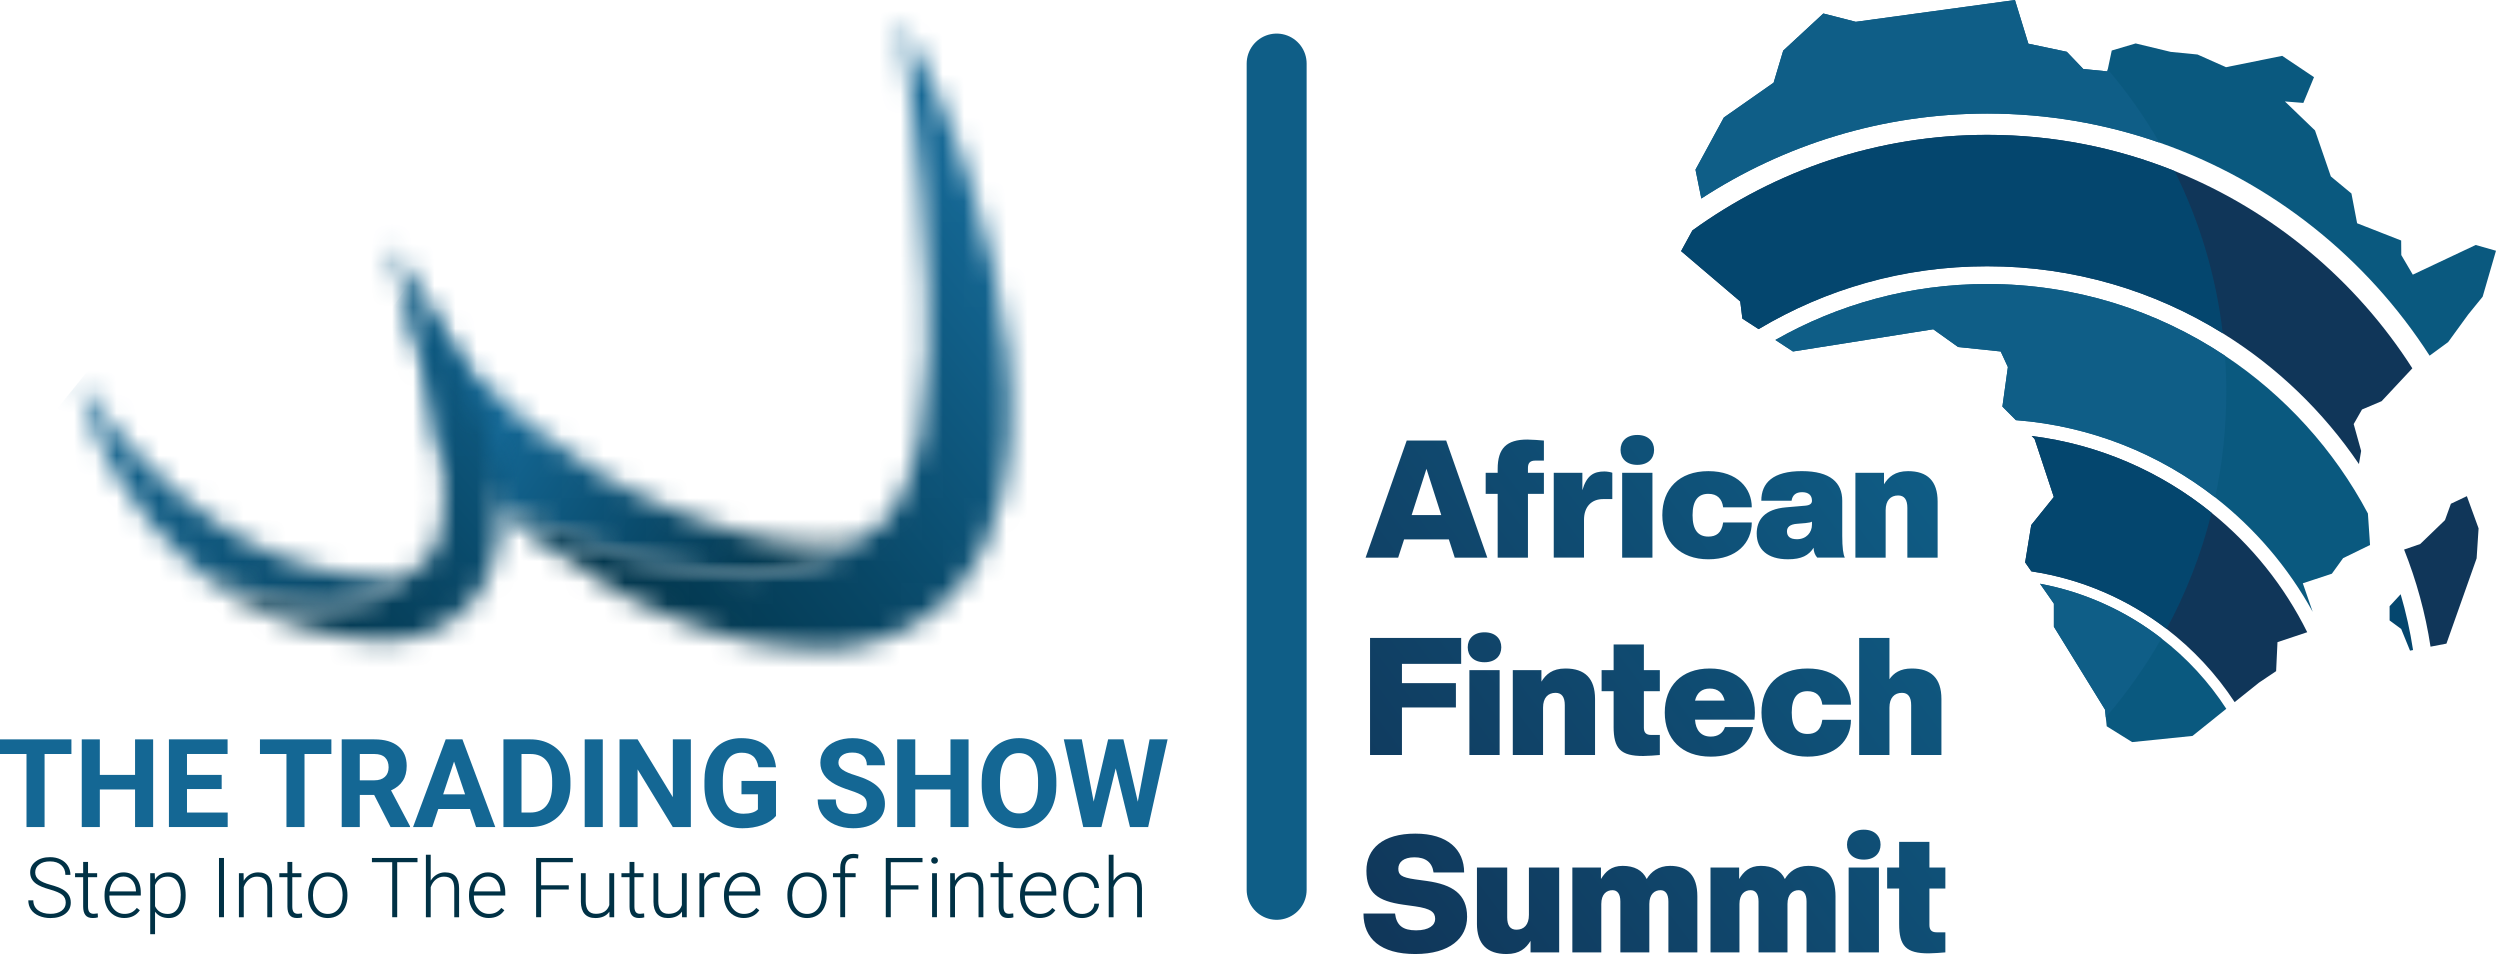 <svg width="118" height="46" viewBox="0 0 118 46" fill="none" xmlns="http://www.w3.org/2000/svg">
<path d="M111.864 25.725L110.594 26.345L110.064 27.079L108.693 27.531L109.159 28.879C108.003 26.777 106.43 24.94 104.553 23.475C101.915 21.421 98.677 20.103 95.15 19.831L94.513 19.191L94.772 17.324L94.433 16.59L92.422 16.379L91.249 15.541L84.628 16.59L83.797 16.047C86.75 14.367 90.163 13.405 93.8 13.405C97.947 13.405 101.802 14.652 105.02 16.791C107.84 18.665 110.17 21.229 111.765 24.236L111.866 25.725H111.864Z" fill="#0A597F"/>
<path d="M117.811 11.833L117.181 14.005L116.497 14.847L115.552 16.147L114.677 16.788C111.694 12.152 107.215 8.568 101.928 6.731C99.384 5.842 96.648 5.36 93.802 5.36C88.828 5.36 84.191 6.838 80.302 9.369L80.027 8.008L81.365 5.548L83.715 3.902L84.167 2.39L86.061 0.637L87.593 1.03L95.106 0.001L95.739 2.062L97.553 2.445L98.33 3.256L99.466 3.37L99.486 3.276L99.674 2.385L100.803 2.05L102.46 2.449L103.723 2.573L105.068 3.172L107.719 2.636L109.221 3.642L108.718 4.858L107.847 4.788L109.268 6.156L110.016 8.328L110.988 9.133L111.256 10.538L113.335 11.352L113.341 12.039L113.884 12.964L116.854 11.563L117.81 11.835L117.811 11.833Z" fill="#0A597F"/>
<path d="M113.863 17.384L112.412 18.936L111.486 19.329L111.094 20.016L111.446 21.283L111.342 21.904C109.662 19.423 107.467 17.311 104.916 15.732C101.684 13.724 97.876 12.568 93.799 12.568C89.723 12.568 86.169 13.653 83.005 15.534L82.24 15.038L82.14 14.23L79.348 11.853L79.881 10.878C83.796 8.042 88.607 6.366 93.8 6.366C96.924 6.366 99.908 6.972 102.643 8.072C107.279 9.936 111.202 13.222 113.863 17.385V17.384Z" fill="#103659"/>
<path d="M105.082 33.455L103.486 34.736L100.637 35.027L99.437 34.28L99.393 33.858L99.356 33.493L96.943 29.581V28.491L96.289 27.552C98.418 27.951 100.372 28.853 102.021 30.134C103.222 31.059 104.257 32.185 105.082 33.456V33.455Z" fill="#0A597F"/>
<path d="M108.901 29.841L107.497 30.31L107.433 31.678L106.628 32.218L105.475 33.14C104.607 31.816 103.517 30.646 102.264 29.684C100.437 28.286 98.258 27.328 95.881 26.968L95.586 26.546L95.874 24.783L96.94 23.459L96.032 20.717L95.895 20.579C99.086 20.978 102.003 22.272 104.386 24.203C106.267 25.725 107.816 27.649 108.902 29.842L108.901 29.841Z" fill="#103659"/>
<path d="M113.753 30.71L113.896 30.682C113.76 29.783 113.561 28.905 113.311 28.048L112.789 28.614V29.285L113.336 29.687L113.753 30.71Z" fill="#04466E"/>
<path d="M116.897 26.352L116.989 24.939L116.436 23.419L115.682 23.777L115.403 24.55L114.235 25.677L113.473 25.94C114.052 27.397 114.478 28.93 114.721 30.523L115.472 30.379L116.897 26.352V26.352Z" fill="#103659"/>
<path d="M80.302 9.369L80.027 8.008L81.365 5.547L83.715 3.901L84.167 2.39L86.061 0.637L87.593 1.029L95.106 0L95.739 2.062L97.553 2.444L98.33 3.255L99.466 3.37L99.486 3.276C100.402 4.349 101.216 5.505 101.927 6.732C99.382 5.844 96.647 5.361 93.801 5.361C88.826 5.361 84.189 6.84 80.301 9.371L80.302 9.369Z" fill="#0F5E87"/>
<path d="M96.29 27.552C98.418 27.951 100.373 28.852 102.022 30.133C101.264 31.46 100.386 32.708 99.393 33.857L99.356 33.492L96.943 29.58V28.49L96.289 27.552H96.29Z" fill="#0F5E87"/>
<path d="M95.894 20.579C99.086 20.978 102.002 22.272 104.386 24.203C103.906 26.133 103.189 27.974 102.264 29.683C100.437 28.285 98.258 27.327 95.881 26.968L95.586 26.546L95.874 24.782L96.94 23.458L96.032 20.716L95.895 20.579H95.894Z" fill="#04466E"/>
<path d="M93.799 12.567C89.857 12.567 86.169 13.653 83.005 15.534L82.24 15.038L82.14 14.23L79.348 11.853L79.881 10.877C83.796 8.042 88.607 6.365 93.8 6.365C96.924 6.365 99.908 6.972 102.643 8.072C103.813 10.428 104.597 13.01 104.916 15.732C101.685 13.724 97.876 12.567 93.8 12.567H93.799Z" fill="#04466E"/>
<path d="M105.08 18.51C105.08 20.213 104.899 21.873 104.554 23.475C101.915 21.421 98.677 20.103 95.15 19.831L94.513 19.191L94.772 17.324L94.433 16.59L92.422 16.379L91.249 15.541L84.628 16.59L83.797 16.047C86.75 14.367 90.163 13.405 93.8 13.405C97.947 13.405 101.802 14.652 105.02 16.791C105.061 17.357 105.081 17.93 105.081 18.51H105.08Z" fill="#0F5E87"/>
<path d="M68.664 26.321L68.385 25.459H66.273L65.993 26.321H64.456L66.397 20.794H68.26L70.201 26.321H68.664H68.664ZM67.329 22.128L66.63 24.31H68.027L67.329 22.128ZM70.69 26.321V23.309H70.124V22.315H70.69V22.137C70.69 21.166 71.102 20.747 72.088 20.747C72.297 20.747 72.686 20.778 72.872 20.794V21.741H72.461C72.228 21.741 72.119 21.849 72.119 22.082V22.316H72.872V23.309H72.119V26.321H70.691L70.69 26.321ZM73.337 26.321V22.315H74.688V23.138C74.89 22.439 75.224 22.253 75.728 22.253C75.837 22.253 76.039 22.284 76.101 22.314V23.557H75.666C75.122 23.557 74.765 23.914 74.765 24.535V26.32H73.337V26.321ZM76.489 21.236C76.489 20.832 76.769 20.53 77.281 20.53C77.793 20.53 78.073 20.832 78.073 21.236C78.073 21.64 77.793 21.942 77.281 21.942C76.769 21.942 76.489 21.64 76.489 21.236ZM76.566 26.321V22.315H77.995V26.321H76.566ZM78.461 24.318C78.461 23.083 79.245 22.238 80.634 22.238C82.024 22.238 82.684 23.06 82.684 23.945H81.333C81.279 23.542 81.053 23.309 80.634 23.309C80.153 23.309 79.889 23.619 79.889 24.318C79.889 25.017 80.153 25.327 80.634 25.327C80.991 25.327 81.263 25.172 81.333 24.66H82.684C82.684 25.622 81.97 26.399 80.634 26.399C79.299 26.399 78.461 25.552 78.461 24.318V24.318ZM82.916 25.187C82.916 24.558 83.266 24.03 84.314 23.945L85.222 23.867C85.455 23.844 85.525 23.751 85.525 23.635C85.525 23.371 85.354 23.231 85.059 23.231C84.764 23.231 84.601 23.371 84.562 23.635H83.134C83.134 22.788 83.685 22.237 85.044 22.237C86.403 22.237 86.954 22.788 86.954 23.635V25.296C86.954 25.839 87 26.189 87.078 26.32H85.773C85.665 26.196 85.603 26.041 85.603 25.855C85.37 26.212 85.044 26.398 84.392 26.398C83.422 26.398 82.917 25.924 82.917 25.187H82.916ZM85.525 24.761V24.621C85.486 24.652 85.37 24.675 85.215 24.69L84.834 24.722C84.477 24.745 84.345 24.884 84.345 25.079C84.345 25.319 84.492 25.451 84.819 25.451C85.254 25.451 85.525 25.141 85.525 24.76V24.761ZM90.027 26.321V23.969C90.027 23.588 89.888 23.386 89.593 23.386C89.236 23.386 89.003 23.619 89.003 24.085V26.321H87.575V22.315H88.925V22.858C89.135 22.517 89.438 22.238 90.059 22.238C90.975 22.238 91.456 22.703 91.456 23.674V26.321H90.028L90.027 26.321ZM64.666 35.636V30.109H68.967V31.335H66.172V32.244H68.719V33.393H66.172V35.636H64.666ZM69.277 30.552C69.277 30.148 69.557 29.845 70.069 29.845C70.582 29.845 70.861 30.148 70.861 30.552C70.861 30.955 70.582 31.258 70.069 31.258C69.557 31.258 69.277 30.955 69.277 30.552ZM69.355 35.636V31.631H70.783V35.636H69.355ZM73.858 35.636V33.284C73.858 32.904 73.718 32.702 73.423 32.702C73.066 32.702 72.832 32.935 72.832 33.4V35.636H71.404V31.631H72.755V32.174C72.965 31.832 73.267 31.553 73.889 31.553C74.805 31.553 75.286 32.019 75.286 32.99V35.637H73.858L73.858 35.636ZM76.163 34.293V32.624H75.596V31.631H76.163V30.42H77.591V31.631H78.344V32.624H77.591V34.348C77.591 34.581 77.7 34.689 77.933 34.689H78.344V35.636C78.157 35.652 77.77 35.683 77.56 35.683C76.489 35.683 76.162 35.341 76.162 34.293H76.163ZM78.577 33.633C78.577 32.399 79.346 31.553 80.704 31.553C82.063 31.553 82.831 32.4 82.831 33.633C82.831 33.766 82.823 33.851 82.808 33.968H80.005C80.037 34.464 80.285 34.767 80.751 34.767C81.076 34.767 81.325 34.612 81.418 34.317H82.746C82.583 35.156 81.915 35.714 80.751 35.714C79.361 35.714 78.577 34.868 78.577 33.634V33.633ZM80.006 33.067H81.403C81.318 32.71 81.093 32.5 80.704 32.5C80.316 32.5 80.091 32.71 80.006 33.067ZM83.142 33.633C83.142 32.399 83.926 31.553 85.316 31.553C86.705 31.553 87.365 32.376 87.365 33.261H86.014C85.96 32.857 85.734 32.624 85.316 32.624C84.834 32.624 84.57 32.935 84.57 33.633C84.57 34.332 84.834 34.643 85.316 34.643C85.672 34.643 85.945 34.487 86.014 33.975H87.365C87.365 34.938 86.651 35.714 85.316 35.714C83.98 35.714 83.142 34.868 83.142 33.634V33.633ZM90.207 35.636V33.284C90.207 32.904 90.067 32.702 89.772 32.702C89.415 32.702 89.182 32.935 89.182 33.4V35.636H87.753V30.109H89.182V32.058C89.383 31.77 89.686 31.553 90.237 31.553C91.153 31.553 91.635 32.019 91.635 32.99V35.637H90.207V35.636ZM64.356 43.12H65.846C65.916 43.687 66.219 43.912 66.84 43.912C67.461 43.912 67.74 43.664 67.74 43.376C67.74 43.058 67.546 42.887 66.793 42.779L66.234 42.701C65.031 42.53 64.495 42.15 64.495 41.101C64.495 40.053 65.271 39.347 66.801 39.347C68.331 39.347 69.107 40.1 69.107 41.179H67.663C67.601 40.705 67.29 40.465 66.762 40.465C66.234 40.465 66.001 40.706 66.001 41.001C66.001 41.296 66.141 41.412 66.793 41.506L67.352 41.583C68.556 41.754 69.247 42.196 69.247 43.276C69.247 44.277 68.432 45.03 66.801 45.03C65.171 45.03 64.356 44.308 64.356 43.12ZM69.712 43.594V40.947H71.14V43.299C71.14 43.68 71.28 43.882 71.575 43.882C71.932 43.882 72.165 43.649 72.165 43.183V40.947H73.593V44.953H72.242V44.409C72.033 44.751 71.73 45.03 71.109 45.03C70.193 45.03 69.711 44.564 69.711 43.594H69.712ZM78.748 44.952V42.553C78.748 42.172 78.593 42.017 78.376 42.017C78.096 42.017 77.848 42.204 77.848 42.669V44.952H76.481V42.553C76.481 42.172 76.326 42.017 76.109 42.017C75.829 42.017 75.581 42.204 75.581 42.669V44.952H74.215V40.946H75.565V41.49C75.775 41.148 76.047 40.869 76.59 40.869C77.133 40.869 77.529 41.071 77.724 41.49C77.925 41.148 78.282 40.869 78.826 40.869C79.665 40.869 80.115 41.334 80.115 42.305V44.953H78.749L78.748 44.952ZM85.269 44.952V42.553C85.269 42.172 85.114 42.017 84.897 42.017C84.617 42.017 84.369 42.204 84.369 42.669V44.952H83.003V42.553C83.003 42.172 82.847 42.017 82.63 42.017C82.35 42.017 82.102 42.204 82.102 42.669V44.952H80.736V40.946H82.087V41.49C82.296 41.148 82.568 40.869 83.111 40.869C83.654 40.869 84.051 41.071 84.245 41.49C84.447 41.148 84.804 40.869 85.347 40.869C86.186 40.869 86.636 41.334 86.636 42.305V44.953H85.27L85.269 44.952ZM87.179 39.867C87.179 39.464 87.458 39.161 87.971 39.161C88.483 39.161 88.763 39.464 88.763 39.867C88.763 40.271 88.483 40.574 87.971 40.574C87.458 40.574 87.179 40.271 87.179 39.867ZM87.256 44.952V40.946H88.685V44.952H87.256ZM89.639 43.609V41.94H89.073V40.946H89.639V39.735H91.068V40.946H91.821V41.94H91.068V43.663C91.068 43.896 91.176 44.005 91.409 44.005H91.821V44.952C91.634 44.968 91.246 44.999 91.037 44.999C89.965 44.999 89.639 44.657 89.639 43.609H89.639Z" fill="url(#paint0_linear_2610_2208)"/>
<mask id="mask0_2610_2208" style="mask-type:luminance" maskUnits="userSpaceOnUse" x="23" y="23" width="15" height="5">
<path d="M25.169 25.111C25.169 25.111 32.215 28.23 37.674 26.815C32.132 28.109 24.389 24.344 23.672 23.987C24.165 24.366 24.677 24.729 25.169 25.111Z" fill="white"/>
</mask>
<g mask="url(#mask0_2610_2208)">
<path d="M28.872 17.222L21.621 26.655L32.473 34.997L39.724 25.564L28.872 17.222Z" fill="url(#paint1_linear_2610_2208)"/>
</g>
<mask id="mask1_2610_2208" style="mask-type:luminance" maskUnits="userSpaceOnUse" x="40" y="25" width="1" height="1">
<path d="M40.591 25.427C40.509 25.495 40.425 25.561 40.34 25.624C40.439 25.555 40.538 25.483 40.634 25.408C40.62 25.415 40.605 25.421 40.591 25.427" fill="white"/>
</mask>
<g mask="url(#mask1_2610_2208)">
<path d="M40.448 25.267L40.234 25.545L40.524 25.768L40.737 25.49L40.448 25.267Z" fill="url(#paint2_linear_2610_2208)"/>
</g>
<path d="M3.372 35.589H2.104V39.037H1.251V35.589H0V34.898H3.371V35.589H3.372Z" fill="#146794"/>
<path d="M7.228 39.037H6.375V37.263H4.712V39.037H3.859V34.898H4.712V36.575H6.375V34.898H7.228V39.037Z" fill="#146794"/>
<path d="M10.463 37.243H8.826V38.352H10.747V39.036H7.973V34.897H10.742V35.588H8.826V36.575H10.463V37.242V37.243Z" fill="#146794"/>
<path d="M15.641 35.589H14.373V39.037H13.521V35.589H12.27V34.898H15.641V35.589H15.641Z" fill="#146794"/>
<path d="M17.661 37.522H16.982V39.037H16.129V34.898H17.667C18.155 34.898 18.533 35.007 18.798 35.225C19.064 35.442 19.196 35.751 19.196 36.149C19.196 36.431 19.135 36.667 19.013 36.855C18.89 37.044 18.706 37.194 18.457 37.306L19.353 38.998V39.038H18.437L17.661 37.522V37.522ZM16.982 36.831H17.67C17.884 36.831 18.05 36.777 18.167 36.668C18.285 36.559 18.343 36.408 18.343 36.217C18.343 36.025 18.288 35.868 18.177 35.756C18.066 35.645 17.896 35.589 17.667 35.589H16.982V36.831Z" fill="#146794"/>
<path d="M22.182 38.184H20.687L20.403 39.037H19.496L21.037 34.898H21.827L23.377 39.037H22.47L22.183 38.184H22.182ZM20.917 37.493H21.952L21.431 35.944L20.917 37.493Z" fill="#146794"/>
<path d="M23.762 39.037V34.898H25.035C25.399 34.898 25.725 34.98 26.012 35.144C26.299 35.308 26.523 35.541 26.684 35.843C26.845 36.145 26.925 36.489 26.925 36.874V37.064C26.925 37.449 26.846 37.791 26.688 38.09C26.53 38.39 26.307 38.622 26.019 38.787C25.731 38.952 25.406 39.035 25.044 39.037H23.762ZM24.615 35.589V38.352H25.027C25.36 38.352 25.616 38.243 25.792 38.025C25.968 37.807 26.058 37.495 26.062 37.09V36.871C26.062 36.45 25.975 36.131 25.8 35.915C25.626 35.697 25.371 35.589 25.035 35.589H24.615V35.589Z" fill="#146794"/>
<path d="M28.451 39.037H27.598V34.898H28.451V39.037Z" fill="#146794"/>
<path d="M32.608 39.037H31.755L30.095 36.314V39.037H29.242V34.898H30.095L31.758 37.627V34.898H32.608V39.037H32.608Z" fill="#146794"/>
<path d="M36.627 38.514C36.474 38.698 36.257 38.84 35.976 38.942C35.696 39.043 35.385 39.094 35.044 39.094C34.686 39.094 34.372 39.016 34.101 38.859C33.831 38.703 33.623 38.476 33.476 38.178C33.329 37.881 33.254 37.531 33.25 37.129V36.848C33.25 36.435 33.32 36.077 33.459 35.775C33.598 35.473 33.799 35.242 34.061 35.081C34.324 34.921 34.632 34.841 34.984 34.841C35.475 34.841 35.858 34.958 36.135 35.192C36.412 35.426 36.576 35.767 36.627 36.214H35.797C35.759 35.977 35.675 35.803 35.545 35.693C35.416 35.583 35.237 35.528 35.01 35.528C34.72 35.528 34.499 35.638 34.347 35.855C34.196 36.073 34.119 36.397 34.117 36.828V37.092C34.117 37.526 34.199 37.854 34.364 38.075C34.529 38.297 34.771 38.408 35.089 38.408C35.407 38.408 35.638 38.34 35.774 38.203V37.489H34.998V36.861H36.627V38.513L36.627 38.514Z" fill="#146794"/>
<path d="M40.913 37.951C40.913 37.79 40.856 37.666 40.742 37.58C40.629 37.494 40.424 37.403 40.128 37.307C39.832 37.211 39.598 37.117 39.426 37.024C38.955 36.77 38.721 36.428 38.721 35.998C38.721 35.774 38.784 35.575 38.91 35.4C39.036 35.225 39.217 35.087 39.453 34.989C39.689 34.891 39.953 34.841 40.247 34.841C40.541 34.841 40.806 34.895 41.038 35.002C41.269 35.109 41.449 35.26 41.577 35.455C41.705 35.65 41.769 35.872 41.769 36.121H40.916C40.916 35.931 40.856 35.783 40.737 35.678C40.617 35.574 40.45 35.521 40.233 35.521C40.017 35.521 39.863 35.565 39.747 35.653C39.632 35.741 39.574 35.857 39.574 36.001C39.574 36.136 39.642 36.249 39.778 36.339C39.913 36.431 40.113 36.516 40.376 36.595C40.861 36.741 41.215 36.922 41.436 37.138C41.658 37.354 41.769 37.623 41.769 37.945C41.769 38.303 41.633 38.585 41.362 38.788C41.091 38.992 40.726 39.094 40.268 39.094C39.949 39.094 39.659 39.035 39.398 38.919C39.136 38.803 38.937 38.643 38.8 38.44C38.662 38.237 38.594 38.002 38.594 37.735H39.449C39.449 38.192 39.722 38.42 40.268 38.42C40.471 38.42 40.629 38.379 40.743 38.297C40.856 38.214 40.913 38.099 40.913 37.952L40.913 37.951Z" fill="#146794"/>
<path d="M45.716 39.037H44.863V37.263H43.201V39.037H42.348V34.898H43.201V36.575H44.863V34.898H45.716V39.037Z" fill="#146794"/>
<path d="M49.861 37.061C49.861 37.468 49.789 37.826 49.645 38.133C49.501 38.44 49.294 38.677 49.026 38.843C48.758 39.01 48.451 39.093 48.104 39.093C47.757 39.093 47.455 39.011 47.186 38.846C46.917 38.681 46.708 38.446 46.56 38.139C46.412 37.834 46.337 37.481 46.336 37.084V36.879C46.336 36.471 46.409 36.113 46.556 35.803C46.703 35.493 46.911 35.255 47.179 35.089C47.447 34.923 47.753 34.84 48.098 34.84C48.443 34.84 48.75 34.923 49.018 35.089C49.286 35.255 49.494 35.493 49.64 35.803C49.787 36.113 49.86 36.471 49.86 36.876V37.061H49.861ZM48.997 36.874C48.997 36.44 48.919 36.11 48.764 35.885C48.608 35.659 48.387 35.546 48.098 35.546C47.81 35.546 47.591 35.657 47.436 35.88C47.281 36.103 47.202 36.429 47.2 36.86V37.062C47.2 37.484 47.278 37.812 47.433 38.045C47.588 38.278 47.812 38.395 48.104 38.395C48.396 38.395 48.61 38.283 48.763 38.058C48.917 37.834 48.994 37.506 48.996 37.076V36.874L48.997 36.874Z" fill="#146794"/>
<path d="M53.704 37.843L54.261 34.898H55.111L54.193 39.037H53.335L52.661 36.268L51.987 39.037H51.129L50.211 34.898H51.061L51.621 37.837L52.303 34.898H53.025L53.705 37.843H53.704Z" fill="#146794"/>
<path d="M3.103 42.605C3.103 42.451 3.049 42.328 2.94 42.238C2.831 42.147 2.632 42.061 2.343 41.98C2.053 41.899 1.842 41.81 1.708 41.715C1.519 41.579 1.424 41.401 1.424 41.18C1.424 40.96 1.512 40.792 1.688 40.659C1.865 40.525 2.089 40.458 2.364 40.458C2.549 40.458 2.715 40.494 2.862 40.566C3.009 40.637 3.122 40.737 3.203 40.865C3.284 40.993 3.324 41.136 3.324 41.294H3.086C3.086 41.102 3.02 40.948 2.89 40.832C2.759 40.716 2.583 40.658 2.363 40.658C2.143 40.658 1.979 40.705 1.852 40.801C1.725 40.897 1.662 41.022 1.662 41.176C1.662 41.318 1.719 41.434 1.833 41.524C1.947 41.614 2.129 41.693 2.38 41.762C2.631 41.83 2.822 41.902 2.951 41.975C3.08 42.049 3.178 42.137 3.243 42.24C3.308 42.342 3.341 42.463 3.341 42.603C3.341 42.823 3.253 43 3.077 43.133C2.9 43.266 2.668 43.333 2.38 43.333C2.183 43.333 2.002 43.297 1.838 43.227C1.674 43.157 1.549 43.058 1.463 42.931C1.378 42.805 1.336 42.659 1.336 42.495H1.572C1.572 42.693 1.646 42.848 1.793 42.962C1.94 43.076 2.136 43.133 2.381 43.133C2.599 43.133 2.773 43.085 2.906 42.989C3.038 42.893 3.103 42.766 3.103 42.607V42.605Z" fill="#003145"/>
<path d="M4.155 40.682V41.215H4.585V41.403H4.155V42.79C4.155 42.905 4.176 42.991 4.218 43.047C4.259 43.104 4.329 43.132 4.426 43.132C4.465 43.132 4.527 43.125 4.613 43.113L4.622 43.299C4.562 43.321 4.48 43.331 4.376 43.331C4.219 43.331 4.104 43.286 4.033 43.194C3.961 43.102 3.925 42.968 3.925 42.79V41.403H3.543V41.214H3.925V40.682H4.156L4.155 40.682Z" fill="#003145"/>
<path d="M5.866 43.331C5.689 43.331 5.529 43.288 5.386 43.201C5.244 43.114 5.132 42.992 5.053 42.836C4.974 42.681 4.934 42.507 4.934 42.313V42.23C4.934 42.031 4.973 41.851 5.05 41.691C5.127 41.531 5.235 41.405 5.374 41.313C5.512 41.221 5.662 41.176 5.823 41.176C6.075 41.176 6.276 41.262 6.424 41.434C6.572 41.606 6.646 41.842 6.646 42.14V42.268H5.163V42.312C5.163 42.548 5.23 42.744 5.365 42.901C5.501 43.058 5.671 43.136 5.876 43.136C5.999 43.136 6.107 43.114 6.201 43.069C6.296 43.024 6.381 42.952 6.458 42.854L6.602 42.964C6.433 43.208 6.188 43.33 5.866 43.33L5.866 43.331ZM5.824 41.372C5.651 41.372 5.505 41.435 5.387 41.562C5.269 41.689 5.196 41.859 5.171 42.073H6.418V42.048C6.411 41.848 6.354 41.686 6.247 41.56C6.139 41.434 5.998 41.371 5.824 41.371V41.372Z" fill="#003145"/>
<path d="M8.763 42.275C8.763 42.599 8.691 42.856 8.548 43.047C8.404 43.236 8.212 43.332 7.971 43.332C7.687 43.332 7.469 43.232 7.318 43.032V44.093H7.09V41.215H7.303L7.315 41.509C7.465 41.287 7.682 41.176 7.966 41.176C8.214 41.176 8.409 41.27 8.551 41.458C8.692 41.647 8.763 41.908 8.763 42.242V42.275ZM8.532 42.234C8.532 41.969 8.478 41.76 8.369 41.606C8.26 41.453 8.108 41.376 7.914 41.376C7.773 41.376 7.652 41.41 7.55 41.478C7.449 41.546 7.372 41.644 7.318 41.774V42.771C7.373 42.89 7.452 42.981 7.554 43.044C7.656 43.107 7.777 43.138 7.917 43.138C8.11 43.138 8.261 43.061 8.369 42.907C8.478 42.752 8.532 42.529 8.532 42.235L8.532 42.234Z" fill="#003145"/>
<path d="M10.572 43.293H10.336V40.496H10.572V43.293Z" fill="#003145"/>
<path d="M11.496 41.215L11.504 41.57C11.582 41.442 11.68 41.344 11.796 41.277C11.913 41.21 12.041 41.176 12.182 41.176C12.405 41.176 12.571 41.239 12.679 41.365C12.788 41.49 12.843 41.679 12.845 41.93V43.294H12.616V41.928C12.615 41.742 12.576 41.604 12.498 41.513C12.421 41.422 12.297 41.377 12.126 41.377C11.984 41.377 11.858 41.422 11.749 41.511C11.639 41.6 11.558 41.72 11.506 41.871V43.294H11.277V41.216H11.497L11.496 41.215Z" fill="#003145"/>
<path d="M13.796 40.682V41.215H14.226V41.403H13.796V42.79C13.796 42.905 13.817 42.991 13.858 43.047C13.9 43.104 13.969 43.132 14.067 43.132C14.105 43.132 14.167 43.125 14.253 43.113L14.263 43.299C14.203 43.321 14.121 43.331 14.017 43.331C13.859 43.331 13.745 43.286 13.673 43.194C13.602 43.102 13.566 42.968 13.566 42.79V41.403H13.184V41.214H13.566V40.682H13.796L13.796 40.682Z" fill="#003145"/>
<path d="M14.543 42.223C14.543 42.023 14.582 41.844 14.659 41.683C14.737 41.523 14.846 41.398 14.988 41.31C15.129 41.221 15.289 41.176 15.469 41.176C15.745 41.176 15.97 41.273 16.141 41.467C16.313 41.661 16.399 41.919 16.399 42.239V42.287C16.399 42.488 16.36 42.669 16.283 42.83C16.205 42.991 16.096 43.115 15.955 43.202C15.814 43.289 15.654 43.332 15.473 43.332C15.198 43.332 14.974 43.236 14.802 43.041C14.63 42.847 14.543 42.59 14.543 42.27V42.224L14.543 42.223ZM14.774 42.286C14.774 42.535 14.838 42.739 14.967 42.898C15.095 43.057 15.264 43.137 15.473 43.137C15.681 43.137 15.848 43.057 15.977 42.898C16.105 42.739 16.17 42.528 16.17 42.267V42.223C16.17 42.064 16.14 41.919 16.081 41.787C16.022 41.655 15.94 41.553 15.833 41.48C15.727 41.408 15.605 41.372 15.468 41.372C15.263 41.372 15.096 41.452 14.967 41.613C14.837 41.774 14.773 41.984 14.773 42.244V42.286H14.774Z" fill="#003145"/>
<path d="M19.706 40.696H18.748V43.293H18.512V40.696H17.555V40.496H19.706V40.696Z" fill="#003145"/>
<path d="M20.33 41.566C20.405 41.442 20.502 41.346 20.62 41.278C20.738 41.211 20.866 41.176 21.006 41.176C21.229 41.176 21.395 41.239 21.504 41.365C21.612 41.49 21.668 41.679 21.669 41.93V43.294H21.441V41.928C21.439 41.742 21.4 41.604 21.322 41.513C21.245 41.422 21.121 41.377 20.95 41.377C20.808 41.377 20.683 41.422 20.573 41.511C20.463 41.6 20.382 41.72 20.33 41.871V43.294H20.102V40.343H20.33V41.567V41.566Z" fill="#003145"/>
<path d="M23.069 43.331C22.892 43.331 22.733 43.288 22.59 43.201C22.447 43.114 22.335 42.992 22.256 42.836C22.177 42.681 22.137 42.507 22.137 42.313V42.23C22.137 42.031 22.176 41.851 22.253 41.691C22.33 41.531 22.438 41.405 22.577 41.313C22.715 41.221 22.865 41.176 23.026 41.176C23.279 41.176 23.479 41.262 23.627 41.434C23.775 41.606 23.849 41.842 23.849 42.14V42.268H22.366V42.312C22.366 42.548 22.433 42.744 22.569 42.901C22.704 43.058 22.874 43.136 23.079 43.136C23.202 43.136 23.31 43.114 23.405 43.069C23.499 43.024 23.584 42.952 23.661 42.854L23.805 42.964C23.636 43.208 23.391 43.33 23.07 43.33L23.069 43.331ZM23.026 41.372C22.853 41.372 22.708 41.435 22.59 41.562C22.471 41.689 22.399 41.859 22.373 42.073H23.62V42.048C23.614 41.848 23.557 41.686 23.449 41.56C23.342 41.434 23.201 41.371 23.026 41.371V41.372Z" fill="#003145"/>
<path d="M26.845 41.985H25.541V43.293H25.305V40.496H27.038V40.696H25.541V41.785H26.846V41.985H26.845Z" fill="#003145"/>
<path d="M28.763 43.03C28.624 43.231 28.404 43.332 28.1 43.332C27.878 43.332 27.71 43.267 27.595 43.139C27.479 43.01 27.421 42.819 27.418 42.567V41.215H27.646V42.538C27.646 42.934 27.807 43.132 28.127 43.132C28.447 43.132 28.671 42.994 28.759 42.719V41.215H28.99V43.294H28.767L28.763 43.031L28.763 43.03Z" fill="#003145"/>
<path d="M29.944 40.682V41.215H30.375V41.403H29.944V42.79C29.944 42.905 29.965 42.991 30.007 43.047C30.048 43.104 30.118 43.132 30.215 43.132C30.254 43.132 30.316 43.125 30.402 43.113L30.411 43.299C30.351 43.321 30.27 43.331 30.166 43.331C30.008 43.331 29.893 43.286 29.822 43.194C29.75 43.102 29.714 42.968 29.714 42.79V41.403H29.332V41.214H29.714V40.682H29.945L29.944 40.682Z" fill="#003145"/>
<path d="M32.188 43.03C32.05 43.231 31.829 43.332 31.526 43.332C31.304 43.332 31.136 43.267 31.02 43.139C30.905 43.01 30.846 42.819 30.844 42.567V41.215H31.072V42.538C31.072 42.934 31.233 43.132 31.553 43.132C31.873 43.132 32.096 42.994 32.185 42.719V41.215H32.415V43.294H32.193L32.189 43.031L32.188 43.03Z" fill="#003145"/>
<path d="M33.972 41.41C33.924 41.402 33.872 41.397 33.816 41.397C33.673 41.397 33.552 41.437 33.452 41.517C33.353 41.597 33.282 41.713 33.24 41.866V43.293H33.012V41.214H33.237L33.24 41.544C33.362 41.299 33.557 41.176 33.826 41.176C33.89 41.176 33.941 41.184 33.978 41.201L33.972 41.41Z" fill="#003145"/>
<path d="M35.104 43.331C34.928 43.331 34.768 43.288 34.625 43.201C34.482 43.114 34.371 42.992 34.291 42.836C34.212 42.681 34.172 42.507 34.172 42.313V42.23C34.172 42.031 34.211 41.851 34.288 41.691C34.365 41.531 34.474 41.405 34.612 41.313C34.75 41.221 34.9 41.176 35.062 41.176C35.314 41.176 35.514 41.262 35.662 41.434C35.81 41.606 35.884 41.842 35.884 42.14V42.268H34.401V42.312C34.401 42.548 34.468 42.744 34.604 42.901C34.739 43.058 34.909 43.136 35.114 43.136C35.237 43.136 35.346 43.114 35.44 43.069C35.534 43.024 35.62 42.952 35.696 42.854L35.84 42.964C35.671 43.208 35.426 43.33 35.105 43.33L35.104 43.331ZM35.062 41.372C34.889 41.372 34.743 41.435 34.625 41.562C34.506 41.689 34.434 41.859 34.408 42.073H35.655V42.048C35.649 41.848 35.592 41.686 35.484 41.56C35.377 41.434 35.236 41.371 35.062 41.371V41.372Z" fill="#003145"/>
<path d="M37.164 42.223C37.164 42.023 37.203 41.844 37.28 41.683C37.358 41.523 37.467 41.398 37.609 41.31C37.75 41.221 37.91 41.176 38.09 41.176C38.366 41.176 38.591 41.273 38.762 41.467C38.934 41.661 39.02 41.919 39.02 42.239V42.287C39.02 42.488 38.981 42.669 38.904 42.83C38.826 42.991 38.717 43.115 38.576 43.202C38.435 43.289 38.275 43.332 38.094 43.332C37.819 43.332 37.595 43.236 37.423 43.041C37.251 42.847 37.165 42.59 37.165 42.27V42.224L37.164 42.223ZM37.395 42.286C37.395 42.535 37.459 42.739 37.588 42.898C37.716 43.057 37.885 43.137 38.094 43.137C38.302 43.137 38.469 43.057 38.598 42.898C38.727 42.739 38.791 42.528 38.791 42.267V42.223C38.791 42.064 38.761 41.919 38.703 41.787C38.644 41.655 38.562 41.553 38.455 41.48C38.348 41.408 38.227 41.372 38.09 41.372C37.885 41.372 37.718 41.452 37.588 41.613C37.459 41.774 37.394 41.984 37.394 42.244V42.286H37.395Z" fill="#003145"/>
<path d="M39.66 43.293V41.403H39.316V41.215H39.66V40.963C39.66 40.751 39.714 40.587 39.822 40.473C39.931 40.36 40.082 40.302 40.275 40.302C40.362 40.302 40.443 40.313 40.519 40.334L40.501 40.525C40.437 40.51 40.368 40.502 40.292 40.502C40.165 40.502 40.066 40.541 39.996 40.62C39.925 40.699 39.89 40.811 39.89 40.956V41.215H40.386V41.403H39.89V43.293H39.66H39.66Z" fill="#003145"/>
<path d="M43.349 41.985H42.045V43.293H41.809V40.496H43.542V40.696H42.045V41.785H43.349V41.985H43.349Z" fill="#003145"/>
<path d="M43.953 40.614C43.953 40.571 43.967 40.534 43.995 40.505C44.023 40.475 44.062 40.459 44.11 40.459C44.159 40.459 44.198 40.474 44.227 40.505C44.255 40.534 44.27 40.571 44.27 40.614C44.27 40.657 44.255 40.694 44.227 40.723C44.198 40.752 44.159 40.767 44.11 40.767C44.062 40.767 44.023 40.752 43.995 40.723C43.967 40.694 43.953 40.657 43.953 40.614ZM44.224 43.293H43.994V41.215H44.224V43.293Z" fill="#003145"/>
<path d="M45.066 41.215L45.074 41.57C45.152 41.442 45.25 41.344 45.366 41.277C45.482 41.21 45.611 41.176 45.752 41.176C45.975 41.176 46.141 41.239 46.25 41.365C46.358 41.49 46.414 41.679 46.415 41.93V43.294H46.187V41.928C46.186 41.742 46.146 41.604 46.068 41.513C45.991 41.422 45.867 41.377 45.697 41.377C45.555 41.377 45.429 41.422 45.319 41.511C45.209 41.6 45.128 41.72 45.076 41.871V43.294H44.848V41.216H45.067L45.066 41.215Z" fill="#003145"/>
<path d="M47.366 40.682V41.215H47.796V41.403H47.366V42.79C47.366 42.905 47.387 42.991 47.429 43.047C47.47 43.104 47.54 43.132 47.637 43.132C47.675 43.132 47.737 43.125 47.824 43.113L47.833 43.299C47.773 43.321 47.691 43.331 47.587 43.331C47.43 43.331 47.315 43.286 47.244 43.194C47.172 43.102 47.136 42.968 47.136 42.79V41.403H46.754V41.214H47.136V40.682H47.367L47.366 40.682Z" fill="#003145"/>
<path d="M49.077 43.331C48.9 43.331 48.74 43.288 48.597 43.201C48.455 43.114 48.343 42.992 48.264 42.836C48.184 42.681 48.145 42.507 48.145 42.313V42.23C48.145 42.031 48.184 41.851 48.261 41.691C48.338 41.531 48.446 41.405 48.585 41.313C48.723 41.221 48.873 41.176 49.034 41.176C49.287 41.176 49.487 41.262 49.635 41.434C49.783 41.606 49.856 41.842 49.856 42.14V42.268H48.373V42.312C48.373 42.548 48.441 42.744 48.576 42.901C48.712 43.058 48.882 43.136 49.087 43.136C49.209 43.136 49.318 43.114 49.412 43.069C49.507 43.024 49.592 42.952 49.669 42.854L49.813 42.964C49.644 43.208 49.399 43.33 49.077 43.33L49.077 43.331ZM49.034 41.372C48.861 41.372 48.716 41.435 48.597 41.562C48.479 41.689 48.407 41.859 48.381 42.073H49.628V42.048C49.621 41.848 49.565 41.686 49.457 41.56C49.349 41.434 49.209 41.371 49.034 41.371V41.372Z" fill="#003145"/>
<path d="M51.075 43.138C51.235 43.138 51.369 43.093 51.478 43.002C51.586 42.912 51.645 42.795 51.654 42.652H51.874C51.868 42.779 51.828 42.894 51.755 42.999C51.682 43.103 51.585 43.185 51.464 43.244C51.343 43.303 51.214 43.332 51.075 43.332C50.802 43.332 50.587 43.237 50.427 43.047C50.267 42.858 50.188 42.603 50.188 42.283V42.214C50.188 42.009 50.223 41.827 50.295 41.67C50.367 41.512 50.47 41.391 50.603 41.305C50.737 41.219 50.894 41.176 51.073 41.176C51.301 41.176 51.489 41.244 51.637 41.38C51.785 41.515 51.864 41.694 51.874 41.915H51.654C51.643 41.753 51.585 41.621 51.478 41.521C51.371 41.422 51.236 41.371 51.074 41.371C50.866 41.371 50.705 41.446 50.591 41.596C50.476 41.746 50.419 41.956 50.419 42.226V42.293C50.419 42.559 50.476 42.765 50.591 42.914C50.705 43.062 50.867 43.137 51.076 43.137L51.075 43.138Z" fill="#003145"/>
<path d="M52.56 41.566C52.636 41.442 52.733 41.346 52.85 41.278C52.968 41.211 53.097 41.176 53.237 41.176C53.459 41.176 53.626 41.239 53.734 41.365C53.843 41.49 53.898 41.679 53.9 41.93V43.294H53.671V41.928C53.67 41.742 53.631 41.604 53.553 41.513C53.475 41.422 53.351 41.377 53.181 41.377C53.039 41.377 52.913 41.422 52.803 41.511C52.694 41.6 52.613 41.72 52.56 41.871V43.294H52.332V40.343H52.56V41.567V41.566Z" fill="#003145"/>
<mask id="mask2_2610_2208" style="mask-type:luminance" maskUnits="userSpaceOnUse" x="19" y="13" width="22" height="15">
<path d="M19.873 16.15C20.211 17.243 20.485 18.368 20.631 19.553C20.68 19.964 20.717 20.381 20.732 20.807C21.236 21.452 21.689 22.156 22.266 22.756C22.692 23.204 23.174 23.603 23.674 23.987H23.675C24.392 24.345 32.135 28.109 37.677 26.815C38.649 26.589 39.554 26.207 40.34 25.624C40.425 25.561 40.509 25.495 40.592 25.427C40.606 25.422 40.621 25.415 40.635 25.408C40.639 25.405 40.642 25.403 40.645 25.4C40.321 25.535 39.961 25.632 39.555 25.688C39.486 25.7 39.224 25.707 38.961 25.704C38.691 25.7 38.397 25.684 38.102 25.664C37.806 25.642 37.505 25.614 37.21 25.583C36.918 25.551 36.622 25.512 36.376 25.47L36.287 25.454C36.255 25.449 36.237 25.444 36.212 25.439L36.178 25.433C36.166 25.429 36.156 25.428 36.135 25.423L36.024 25.397L35.579 25.293C35.43 25.26 35.285 25.218 35.137 25.18C34.99 25.14 34.843 25.104 34.697 25.061C34.112 24.898 33.535 24.713 32.962 24.514C32.393 24.309 31.828 24.091 31.274 23.851C30.719 23.61 30.174 23.351 29.634 23.074C29.498 23.006 29.367 22.931 29.233 22.861C29.219 22.853 29.205 22.847 29.192 22.84C29.072 22.776 28.953 22.71 28.836 22.642C28.57 22.496 28.309 22.341 28.048 22.187C27.014 21.554 26.01 20.857 25.053 20.09C23.136 18.561 21.39 16.777 19.809 14.817C19.541 14.484 19.278 14.147 19.02 13.806C19.336 14.57 19.622 15.351 19.874 16.151" fill="white"/>
</mask>
<g mask="url(#mask2_2610_2208)">
<path d="M25.96 3.704L12.34 23.514L33.703 38.202L47.323 18.392L25.96 3.704Z" fill="url(#paint3_linear_2610_2208)"/>
</g>
<mask id="mask3_2610_2208" style="mask-type:luminance" maskUnits="userSpaceOnUse" x="23" y="0" width="25" height="31">
<path d="M43.035 4.945C43.192 6.284 43.336 7.615 43.456 8.94C43.605 10.575 43.724 12.205 43.774 13.814C43.805 14.808 43.811 15.794 43.783 16.768C43.74 18.038 43.642 19.286 43.429 20.461C43.403 20.607 43.375 20.751 43.346 20.893V20.897C43.138 21.903 42.838 22.844 42.43 23.602C42.314 23.818 42.189 24.018 42.056 24.201C41.926 24.384 41.789 24.549 41.645 24.697C41.354 24.988 41.047 25.211 40.697 25.38C40.678 25.39 40.657 25.4 40.637 25.409C40.623 25.415 40.608 25.422 40.593 25.428C40.511 25.496 40.427 25.562 40.342 25.624C39.555 26.208 38.651 26.589 37.679 26.816C32.137 28.109 24.394 24.345 23.677 23.988H23.676C23.648 23.973 23.63 23.964 23.625 23.962C24.888 25.002 27.697 27.173 29.15 27.95C29.799 28.298 30.467 28.61 31.141 28.905C31.483 29.042 31.822 29.186 32.169 29.31C32.341 29.373 32.513 29.441 32.687 29.501L33.21 29.676C33.383 29.736 33.56 29.786 33.737 29.84C33.912 29.891 34.088 29.948 34.265 29.995L34.797 30.138L34.929 30.174L35.01 30.193L35.098 30.213C35.155 30.226 35.22 30.241 35.27 30.25L35.429 30.281C35.843 30.359 36.215 30.41 36.59 30.456C36.963 30.503 37.332 30.538 37.707 30.562C38.083 30.587 38.461 30.605 38.864 30.607L39.172 30.605C39.278 30.604 39.393 30.599 39.502 30.595C39.616 30.589 39.745 30.578 39.865 30.568L40.081 30.541C40.153 30.531 40.234 30.521 40.281 30.511C41.158 30.363 42.065 30.083 42.907 29.627C43.329 29.402 43.733 29.135 44.108 28.837C44.482 28.538 44.826 28.206 45.133 27.854C45.44 27.501 45.712 27.131 45.949 26.752C46.186 26.372 46.389 25.983 46.565 25.594C46.918 24.815 47.154 24.029 47.328 23.258C47.5 22.487 47.6 21.726 47.661 20.979C47.772 19.481 47.718 18.031 47.569 16.616C47.419 15.199 47.179 13.816 46.87 12.459C46.562 11.102 46.191 9.771 45.765 8.462C45.551 7.808 45.326 7.158 45.083 6.517C44.841 5.874 44.595 5.235 44.325 4.605C43.791 3.345 43.216 2.101 42.539 0.907C42.708 2.266 42.877 3.609 43.035 4.947" fill="white"/>
</mask>
<g mask="url(#mask3_2610_2208)">
<path d="M38.171 -10.911L9.086 12.709L33.217 42.423L62.302 18.803L38.171 -10.911Z" fill="url(#paint4_linear_2610_2208)"/>
</g>
<mask id="mask4_2610_2208" style="mask-type:luminance" maskUnits="userSpaceOnUse" x="3" y="17" width="17" height="12">
<path d="M4.061 19.204C4.191 19.602 4.332 19.999 4.498 20.386C4.576 20.582 4.662 20.773 4.75 20.966C4.839 21.157 4.933 21.346 5.025 21.537C5.122 21.725 5.221 21.912 5.324 22.098C5.43 22.282 5.532 22.469 5.643 22.651C6.083 23.38 6.579 24.081 7.131 24.747C7.684 25.41 8.296 26.034 8.959 26.607C9.222 26.842 9.501 27.059 9.783 27.273C15.024 29.404 17.813 28.728 19.253 27.051L19.16 27.086L19.064 27.122C19.032 27.132 19 27.143 18.968 27.151C18.839 27.19 18.704 27.217 18.568 27.238C18.43 27.259 18.288 27.271 18.145 27.275C18.073 27.276 18.001 27.278 17.928 27.274C17.892 27.274 17.855 27.27 17.819 27.269L17.681 27.256L17.128 27.207L16.989 27.195C16.943 27.19 16.898 27.181 16.852 27.175L16.578 27.135L16.303 27.096L16.166 27.078L16.031 27.05C15.85 27.013 15.669 26.977 15.488 26.942C15.397 26.927 15.307 26.902 15.218 26.879L14.95 26.81L14.682 26.742C14.592 26.721 14.505 26.689 14.417 26.663C14.24 26.607 14.063 26.554 13.886 26.497L13.365 26.305L13.233 26.257C13.19 26.241 13.148 26.221 13.105 26.203L12.848 26.094L12.59 25.986C12.504 25.951 12.422 25.905 12.337 25.866C12.164 25.787 11.992 25.703 11.821 25.616C11.324 25.36 10.84 25.072 10.364 24.763C9.727 24.347 9.109 23.887 8.512 23.388C7.917 22.887 7.345 22.346 6.793 21.776C6.239 21.206 5.712 20.602 5.204 19.971C4.949 19.657 4.7 19.334 4.458 19.005C4.213 18.675 3.977 18.339 3.746 17.992C3.82 18.403 3.936 18.806 4.061 19.206" fill="white"/>
</mask>
<g mask="url(#mask4_2610_2208)">
<path d="M9.886 10.409L-1.832 24.89L13.121 36.99L24.839 22.509L9.886 10.409Z" fill="url(#paint5_linear_2610_2208)"/>
</g>
<mask id="mask5_2610_2208" style="mask-type:luminance" maskUnits="userSpaceOnUse" x="9" y="11" width="15" height="20">
<path d="M19.061 13.92C19.173 14.314 19.291 14.704 19.399 15.098C19.508 15.489 19.619 15.88 19.722 16.271C19.939 17.083 20.142 17.895 20.321 18.702C20.322 18.704 20.322 18.706 20.322 18.708C20.323 18.712 20.326 18.721 20.328 18.734C20.33 18.742 20.333 18.752 20.335 18.763C20.339 18.777 20.342 18.793 20.346 18.811C20.35 18.829 20.354 18.851 20.359 18.873C20.361 18.882 20.363 18.892 20.365 18.902C20.368 18.915 20.37 18.928 20.373 18.942C20.377 18.959 20.38 18.978 20.384 18.997C20.524 19.644 20.645 20.289 20.742 20.93C20.798 21.314 20.847 21.695 20.881 22.073C20.919 22.451 20.94 22.825 20.946 23.19C20.952 23.557 20.94 23.916 20.908 24.259C20.876 24.603 20.822 24.933 20.742 25.233C20.66 25.534 20.557 25.807 20.425 26.037C20.296 26.268 20.146 26.459 19.97 26.616C19.796 26.774 19.593 26.905 19.352 27.01C19.322 27.023 19.295 27.04 19.261 27.05H19.259C17.819 28.727 15.029 29.404 9.789 27.272C9.859 27.325 9.928 27.377 9.998 27.43C10.179 27.556 10.362 27.681 10.545 27.806C10.635 27.872 10.732 27.925 10.825 27.985L11.11 28.158C11.206 28.215 11.299 28.276 11.397 28.328L11.692 28.486L11.987 28.644C12.037 28.67 12.086 28.697 12.136 28.721L12.288 28.791L12.899 29.07C13.106 29.154 13.316 29.233 13.525 29.314C13.63 29.352 13.733 29.397 13.841 29.431L14.161 29.532L14.482 29.632C14.59 29.666 14.697 29.7 14.806 29.725C15.023 29.779 15.241 29.832 15.46 29.884L15.624 29.924L16.12 30.013L16.452 30.071C16.506 30.079 16.562 30.091 16.617 30.098L16.784 30.117L17.451 30.19L17.618 30.209C17.683 30.212 17.748 30.217 17.814 30.219C17.946 30.225 18.078 30.226 18.21 30.225C18.476 30.22 18.743 30.199 19.01 30.16C19.276 30.12 19.543 30.061 19.805 29.983C19.872 29.965 19.937 29.942 20.002 29.921C20.066 29.899 20.13 29.874 20.194 29.85L20.384 29.777C20.448 29.754 20.511 29.721 20.574 29.693C21.077 29.46 21.568 29.136 21.985 28.731C22.401 28.324 22.74 27.845 22.983 27.349C23.226 26.852 23.385 26.342 23.482 25.846C23.579 25.349 23.621 24.863 23.626 24.39C23.628 24.245 23.627 24.103 23.621 23.961C23.612 23.638 23.586 23.32 23.552 23.009C23.449 22.109 23.254 21.254 23.015 20.424C22.837 19.817 22.633 19.223 22.408 18.643H22.407C22.326 18.432 22.241 18.222 22.154 18.015C21.828 17.236 21.465 16.479 21.074 15.739C20.875 15.371 20.675 15.004 20.464 14.644C20.251 14.285 20.038 13.928 19.811 13.579C19.36 12.878 18.886 12.193 18.356 11.548L19.062 13.921L19.061 13.92Z" fill="white"/>
</mask>
<g mask="url(#mask5_2610_2208)">
<path d="M17.772 4.711L0.559 19.448L15.64 37.063L32.853 22.326L17.772 4.711Z" fill="url(#paint6_linear_2610_2208)"/>
</g>
<path d="M60.258 3V42" stroke="#0F5E87" stroke-width="2.83" stroke-miterlimit="10" stroke-linecap="round"/>
<defs>
<linearGradient id="paint0_linear_2610_2208" x1="64.228" y1="44.11" x2="93.138" y2="22.279" gradientUnits="userSpaceOnUse">
<stop stop-color="#103659"/>
<stop offset="1" stop-color="#0F5E87"/>
</linearGradient>
<linearGradient id="paint1_linear_2610_2208" x1="25.595" y1="22.269" x2="46.974" y2="38.704" gradientUnits="userSpaceOnUse">
<stop stop-color="#146794"/>
<stop offset="0.55" stop-color="#084766"/>
<stop offset="1" stop-color="#003145"/>
</linearGradient>
<linearGradient id="paint2_linear_2610_2208" x1="40.536" y1="25.456" x2="40.706" y2="25.587" gradientUnits="userSpaceOnUse">
<stop stop-color="#146794"/>
<stop offset="0.55" stop-color="#084766"/>
<stop offset="1" stop-color="#003145"/>
</linearGradient>
<linearGradient id="paint3_linear_2610_2208" x1="25.474" y1="17.628" x2="39.365" y2="27.179" gradientUnits="userSpaceOnUse">
<stop stop-color="#146794"/>
<stop offset="0.55" stop-color="#084766"/>
<stop offset="1" stop-color="#003145"/>
</linearGradient>
<linearGradient id="paint4_linear_2610_2208" x1="44.985" y1="8.391" x2="23.614" y2="25.747" gradientUnits="userSpaceOnUse">
<stop stop-color="#146794"/>
<stop offset="0.55" stop-color="#084766"/>
<stop offset="1" stop-color="#003145"/>
</linearGradient>
<linearGradient id="paint5_linear_2610_2208" x1="3.396" y1="17.467" x2="30.354" y2="39.281" gradientUnits="userSpaceOnUse">
<stop stop-color="#146794"/>
<stop offset="0.55" stop-color="#084766"/>
<stop offset="1" stop-color="#003145"/>
</linearGradient>
<linearGradient id="paint6_linear_2610_2208" x1="25.526" y1="13.62" x2="8.684" y2="28.04" gradientUnits="userSpaceOnUse">
<stop stop-color="#146794"/>
<stop offset="0.55" stop-color="#084766"/>
<stop offset="1" stop-color="#003145"/>
</linearGradient>
</defs>
</svg>
